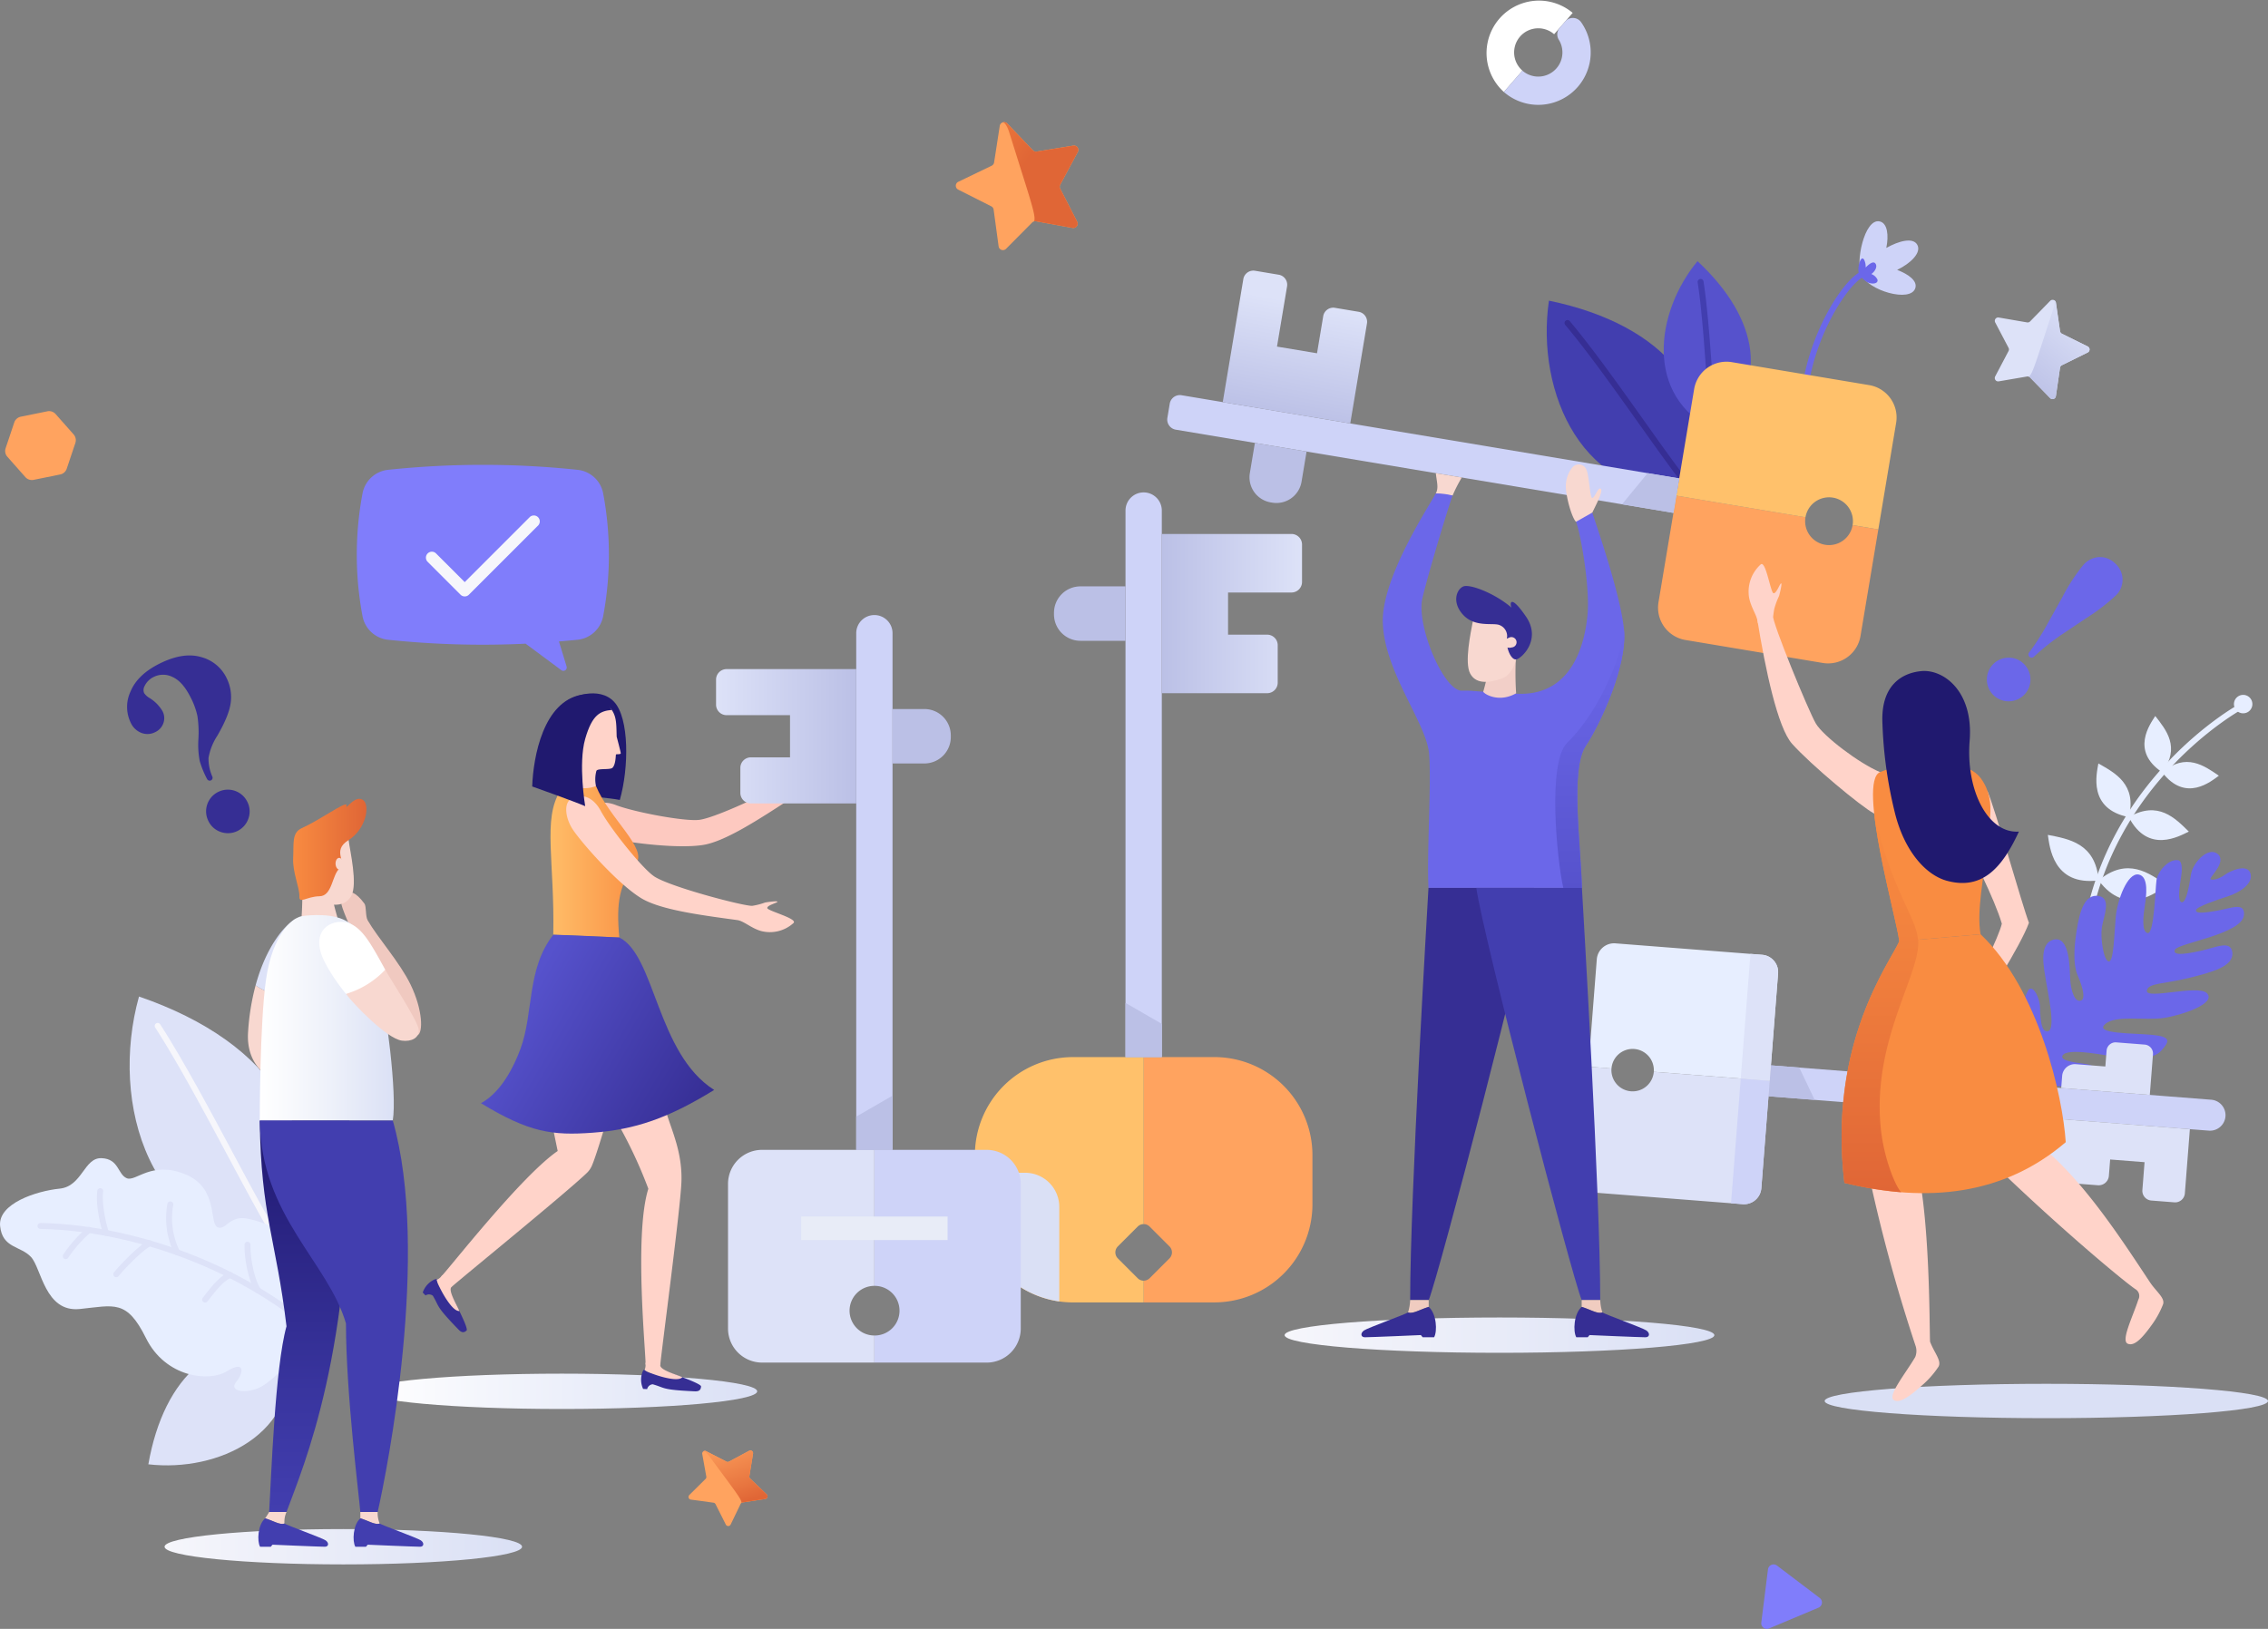 <?xml version="1.0" encoding="UTF-8"?>
<svg xmlns="http://www.w3.org/2000/svg" xmlns:xlink="http://www.w3.org/1999/xlink" width="611.001" height="438.916" viewBox="0 0 611.001 438.916">
  <rect x="0" y="0" width="611.001" height="438.916" fill="#808080" stroke="none"/>
  <defs>
    <linearGradient id="linear-gradient" x1="-7.345" y1="2.634" x2="-7.345" y2="1.465" gradientUnits="objectBoundingBox">
      <stop offset="0" stop-color="#e7eeff"></stop>
      <stop offset="1" stop-color="#fff"></stop>
    </linearGradient>
    <linearGradient id="linear-gradient-2" x1="-7.223" y1="2.621" x2="-6.849" y2="1.474" gradientUnits="objectBoundingBox">
      <stop offset="0.228" stop-color="#e7eeff"></stop>
      <stop offset="1" stop-color="#ced3f8"></stop>
    </linearGradient>
    <linearGradient id="linear-gradient-3" x1="-3.129" y1="0.5" x2="-2.129" y2="0.5" gradientUnits="objectBoundingBox">
      <stop offset="0" stop-color="#fff"></stop>
      <stop offset="1" stop-color="#dae0f5"></stop>
    </linearGradient>
    <linearGradient id="linear-gradient-4" y1="0.5" x2="1" y2="0.5" gradientUnits="objectBoundingBox">
      <stop offset="0" stop-color="#f6f6fb"></stop>
      <stop offset="1" stop-color="#dae0f5"></stop>
    </linearGradient>
    <linearGradient id="linear-gradient-6" x1="0" y1="0.5" x2="1" y2="0.5" xlink:href="#linear-gradient-3"></linearGradient>
    <linearGradient id="linear-gradient-7" x1="0.1" y1="0.606" x2="-0.816" y2="-0.245" gradientUnits="objectBoundingBox">
      <stop offset="0" stop-color="#e06636"></stop>
      <stop offset="1" stop-color="#f98c41"></stop>
    </linearGradient>
    <linearGradient id="linear-gradient-8" x1="0.273" y1="1.085" x2="0.804" y2="0.042" gradientUnits="objectBoundingBox">
      <stop offset="0" stop-color="#bbc0e6"></stop>
      <stop offset="1" stop-color="#dde2f8"></stop>
    </linearGradient>
    <linearGradient id="linear-gradient-9" x1="-2.554" y1="2.343" x2="-3.109" y2="1.048" gradientUnits="objectBoundingBox">
      <stop offset="0" stop-color="#e06636"></stop>
      <stop offset="0.22" stop-color="#e87640"></stop>
      <stop offset="0.723" stop-color="#f89656"></stop>
      <stop offset="1" stop-color="#ffa35f"></stop>
    </linearGradient>
    <linearGradient id="linear-gradient-10" x1="0" y1="0.5" x2="1" y2="0.5" xlink:href="#linear-gradient-8"></linearGradient>
    <linearGradient id="linear-gradient-11" y1="0.5" x2="1" y2="0.5" gradientUnits="objectBoundingBox">
      <stop offset="0" stop-color="#dde2f8"></stop>
      <stop offset="1" stop-color="#bbc0e6"></stop>
    </linearGradient>
    <linearGradient id="linear-gradient-12" y1="0.5" x2="1" y2="0.5" gradientUnits="objectBoundingBox">
      <stop offset="0" stop-color="#ffc16b"></stop>
      <stop offset="1" stop-color="#f98c41"></stop>
    </linearGradient>
    <linearGradient id="linear-gradient-13" x1="0.992" y1="0.792" x2="0.153" y2="0.367" gradientUnits="objectBoundingBox">
      <stop offset="0" stop-color="#362e94"></stop>
      <stop offset="1" stop-color="#5652cc"></stop>
    </linearGradient>
    <linearGradient id="linear-gradient-14" x1="0.438" y1="0.965" x2="0.566" y2="0.212" xlink:href="#linear-gradient-8"></linearGradient>
    <linearGradient id="linear-gradient-15" x1="0.5" y1="1" x2="0.5" gradientUnits="objectBoundingBox">
      <stop offset="0" stop-color="#5652cc"></stop>
      <stop offset="0.499" stop-color="#625edc"></stop>
      <stop offset="1" stop-color="#6b67e9"></stop>
    </linearGradient>
    <linearGradient id="linear-gradient-16" x1="0.5" y1="1" x2="0.5" gradientUnits="objectBoundingBox">
      <stop offset="0" stop-color="#e06636"></stop>
      <stop offset="0.596" stop-color="#f07f3d"></stop>
      <stop offset="1" stop-color="#f98c41"></stop>
    </linearGradient>
    <linearGradient id="linear-gradient-17" x1="0.5" y1="1" x2="0.5" gradientUnits="objectBoundingBox">
      <stop offset="0" stop-color="#423eaf"></stop>
      <stop offset="0.304" stop-color="#39359f"></stop>
      <stop offset="0.891" stop-color="#241d77"></stop>
      <stop offset="1" stop-color="#20196f"></stop>
    </linearGradient>
    <linearGradient id="linear-gradient-18" y1="0.5" x2="1" y2="0.5" gradientUnits="objectBoundingBox">
      <stop offset="0" stop-color="#fff"></stop>
      <stop offset="0.481" stop-color="#eff2fa"></stop>
      <stop offset="1" stop-color="#dae0f5"></stop>
    </linearGradient>
    <linearGradient id="linear-gradient-19" y1="0.5" x2="1" y2="0.5" gradientUnits="objectBoundingBox">
      <stop offset="0" stop-color="#f98c41"></stop>
      <stop offset="1" stop-color="#e06636"></stop>
    </linearGradient>
  </defs>
  <g id="Como_funciona_o_Consórcio_" data-name="Como funciona o Consórcio?" transform="translate(-1141 -1011.096)">
    <g id="Grupo_2284" data-name="Grupo 2284" transform="translate(1141 1011.096)">
      <g id="Secondary_shapes" data-name="Secondary shapes" transform="translate(1.396)">
        <path id="Caminho_5662" data-name="Caminho 5662" d="M870.728,588.521l-7.17,1.455a2.345,2.345,0,0,0-1.757,1.553l-2.326,6.938a2.346,2.346,0,0,0,.466,2.3l4.846,5.482a2.346,2.346,0,0,0,2.223.745l7.17-1.455a2.344,2.344,0,0,0,1.757-1.552l2.326-6.937a2.346,2.346,0,0,0-.467-2.3l-4.847-5.481A2.345,2.345,0,0,0,870.728,588.521Z" transform="translate(-859.355 -477.693)" fill="#ffa35f"></path>
        <path id="Caminho_5663" data-name="Caminho 5663" d="M2045.732,1367.916l-1.8,14.331a1.522,1.522,0,0,0,2.1,1.593l13.313-5.6a1.522,1.522,0,0,0,.329-2.616l-11.511-8.727A1.522,1.522,0,0,0,2045.732,1367.916Z" transform="translate(-1570.834 -945.044)" fill="#807dfb"></path>
        <g id="Grupo_1787" data-name="Grupo 1787" transform="translate(398.89 0)">
          <path id="Caminho_5664" data-name="Caminho 5664" d="M1868,330.119a6.5,6.5,0,0,1,8.54-9.813h0l5-5.748h0A14.125,14.125,0,0,0,1863,335.867h0l5-5.748Z" transform="translate(-1858.144 -311.087)" fill="url(#linear-gradient)"></path>
          <path id="Caminho_5665" data-name="Caminho 5665" d="M1890.221,341.758a14.131,14.131,0,0,0,.878-17.434,2.723,2.723,0,0,0-4.268-.187l-1.477,1.7a2.721,2.721,0,0,0-.26,3.222,6.505,6.505,0,0,1-9.8,8.336l-5,5.748A14.125,14.125,0,0,0,1890.221,341.758Z" transform="translate(-1865.441 -318.359)" fill="url(#linear-gradient-2)"></path>
        </g>
      </g>
      <g id="Plants" transform="translate(0 59.611)">
        <g id="Grupo_1789" data-name="Grupo 1789" transform="translate(551.69 127.627)">
          <g id="Grupo_1788" data-name="Grupo 1788" transform="translate(9.443 2.614)">
            <path id="Caminho_5666" data-name="Caminho 5666" d="M2261.692,848.605a.79.79,0,0,1-.122-.01.8.8,0,0,1-.669-.91c6.356-41.379,41.382-60.929,41.735-61.121a.8.8,0,1,1,.765,1.4c-.346.188-34.683,19.354-40.921,59.96A.8.8,0,0,1,2261.692,848.605Z" transform="translate(-2260.893 -786.467)" fill="#e7eeff"></path>
          </g>
          <path id="Caminho_5667" data-name="Caminho 5667" d="M2367.721,782.831a2.483,2.483,0,1,0-2.871,2.022A2.483,2.483,0,0,0,2367.721,782.831Z" transform="translate(-2312.653 -779.922)" fill="#e7eeff"></path>
          <path id="Caminho_5668" data-name="Caminho 5668" d="M2314.4,827.974c6.419-5.41,11.372-1.737,15.262.915C2327.577,830.4,2320.708,836.218,2314.4,827.974Z" transform="translate(-2283.59 -807.109)" fill="#e7eeff"></path>
          <path id="Caminho_5669" data-name="Caminho 5669" d="M2307.2,809.346c4.995-6.747,1.017-11.459-1.875-15.173C2303.951,796.353,2298.574,803.575,2307.2,809.346Z" transform="translate(-2276.385 -788.482)" fill="#e7eeff"></path>
          <path id="Caminho_5670" data-name="Caminho 5670" d="M2291.871,859.628c7.9-4.569,12.508.307,16.167,3.889C2305.514,864.731,2297.05,869.657,2291.871,859.628Z" transform="translate(-2270.056 -826.682)" fill="#e7eeff"></path>
          <path id="Caminho_5671" data-name="Caminho 5671" d="M2278.72,840.661c2.209-8.859-3.749-11.937-8.2-14.465C2270.048,828.957,2267.65,838.452,2278.72,840.661Z" transform="translate(-2256.905 -807.716)" fill="#e7eeff"></path>
          <path id="Caminho_5672" data-name="Caminho 5672" d="M2271.508,900.18c7.781-6.42,13.687-1.945,18.328,1.29C2287.307,903.254,2278.981,910.165,2271.508,900.18Z" transform="translate(-2257.826 -850.19)" fill="#e7eeff"></path>
          <path id="Caminho_5673" data-name="Caminho 5673" d="M2250.931,886.651c-.8-10.055-8.129-11.181-13.682-12.262C2237.728,877.447,2238.561,888.235,2250.931,886.651Z" transform="translate(-2237.249 -836.662)" fill="#e7eeff"></path>
        </g>
        <path id="Caminho_5674" data-name="Caminho 5674" d="M993.908,1220.4c-19.557-6.323-33.792,6.612-37.976,30.456C974.725,1253.038,996.682,1242.7,993.908,1220.4Z" transform="translate(-915.966 -915.901)" fill="#dde2f8"></path>
        <g id="Grupo_1791" data-name="Grupo 1791" transform="translate(34.922 208.911)">
          <path id="Caminho_5675" data-name="Caminho 5675" d="M984.018,1050.256c14.694-28.98-1.993-54.4-38.19-66.807C937.792,1012.254,948.517,1049.086,984.018,1050.256Z" transform="translate(-943.303 -983.449)" fill="#dde2f8"></path>
          <g id="Grupo_1790" data-name="Grupo 1790" transform="translate(6.788 7.162)">
            <path id="Caminho_5676" data-name="Caminho 5676" d="M994.228,1061.827a.8.8,0,0,1-.671-.364c-3.4-5.232-8.332-14.445-13.552-24.2-6.3-11.781-13.451-25.136-19.578-34.651a.8.8,0,1,1,1.343-.864c6.163,9.569,13.325,22.953,19.644,34.762,5.2,9.723,10.117,18.906,13.482,24.082a.8.8,0,0,1-.234,1.1A.787.787,0,0,1,994.228,1061.827Z" transform="translate(-960.3 -1001.383)" fill="#f6f6fb"></path>
          </g>
        </g>
        <g id="Grupo_1793" data-name="Grupo 1793" transform="translate(485.402 0)">
          <path id="Caminho_5677" data-name="Caminho 5677" d="M2120.327,473.466c3.594-1.724,6.641-4.639,5.418-6.787-1.165-2.047-4.979-1.014-8.335.871.695-3.388.331-6.689-1.789-7.149-4.159-.9-6.605,11.345-4.883,14.323,1.632,4.263,13.3,7.709,14.5,3.613C2125.807,476.391,2123.368,474.623,2120.327,473.466Z" transform="translate(-2094.64 -460.354)" fill="#ced3f8"></path>
          <g id="Grupo_1792" data-name="Grupo 1792" transform="translate(0 13.571)">
            <path id="Caminho_5678" data-name="Caminho 5678" d="M2072.069,527.255a.742.742,0,0,1-.1-.007.8.8,0,0,1-.691-.893c1.951-15.229,10.752-29.3,15.718-31.928a.8.8,0,0,1,.747,1.413c-4.14,2.188-12.933,15.512-14.88,30.717A.8.8,0,0,1,2072.069,527.255Z" transform="translate(-2071.269 -494.335)" fill="#6b67e9"></path>
          </g>
          <path id="Caminho_5679" data-name="Caminho 5679" d="M2114.567,491.131a3.03,3.03,0,0,0-1.639-1.459c.9-.6,1.823-2.016,1.041-2.9-.558-.631-1.691.234-2.557,1.141a4.878,4.878,0,0,0-.131-1.306c-.925-3.446-2.6,1.939-1.449,3.479a10.09,10.09,0,0,0,1.485,1.429C2112.692,492.636,2114.971,492.392,2114.567,491.131Z" transform="translate(-2094.196 -475.444)" fill="#6b67e9"></path>
        </g>
        <g id="Grupo_1801" data-name="Grupo 1801" transform="translate(0 252.46)">
          <path id="Caminho_5680" data-name="Caminho 5680" d="M938.991,1137.927c2.153-6.044,2.5-22.682-10.725-27.406-5.985-2.138-7.682-2.347-9.934-1.132-1.467.791-2.3,2.2-3.721,1.768-2.6-.792.364-10.518-8.795-14.3s-13.355,2.088-15.817,1.038-2.075-5.232-6.8-5.4-5.163,7.593-11.271,8.213c-6.352.645-16.649,4.047-16.036,10.078s5.494,5.291,8.321,8.335,3.737,14.975,13.123,14.021c9.328-.948,12.647-2.665,17.858,7.854s16.891,11.933,21.785,8.917,4.62.3,2.489,2.915,3.014,3.269,6.709,1.268S936.289,1145.513,938.991,1137.927Z" transform="translate(-855.861 -1092.492)" fill="#e7eeff"></path>
          <g id="Grupo_1794" data-name="Grupo 1794" transform="translate(10.112 17.486)">
            <path id="Caminho_5681" data-name="Caminho 5681" d="M956.771,1166.956a.8.8,0,0,1-.524-.2c-23.917-20.817-54.052-28.57-74.28-28.885a.8.8,0,0,1-.786-.811.829.829,0,0,1,.811-.786c20.509.318,51.062,8.177,75.3,29.278a.8.8,0,0,1-.525,1.4Z" transform="translate(-881.182 -1136.277)" fill="#dde2f8"></path>
          </g>
          <g id="Grupo_1795" data-name="Grupo 1795" transform="translate(26.102 8.05)">
            <path id="Caminho_5682" data-name="Caminho 5682" d="M923.689,1125.535a.8.8,0,0,1-.743-.5c-.583-1.47-2.173-7.783-1.607-11.7a.8.8,0,0,1,1.581.23c-.491,3.395.93,9.412,1.511,10.878a.8.8,0,0,1-.742,1.093Z" transform="translate(-921.22 -1112.649)" fill="#dde2f8"></path>
          </g>
          <g id="Grupo_1796" data-name="Grupo 1796" transform="translate(16.909 18.565)">
            <path id="Caminho_5683" data-name="Caminho 5683" d="M899,1147.62a.8.8,0,0,1-.689-1.2,35.345,35.345,0,0,1,6.46-7.295.8.8,0,1,1,.919,1.306,34.408,34.408,0,0,0-6,6.793A.8.8,0,0,1,899,1147.62Z" transform="translate(-898.2 -1138.977)" fill="#dde2f8"></path>
          </g>
          <g id="Grupo_1797" data-name="Grupo 1797" transform="translate(44.798 11.617)">
            <path id="Caminho_5684" data-name="Caminho 5684" d="M970.918,1136.1a.8.8,0,0,1-.718-.446,21.463,21.463,0,0,1-1.856-13.4.8.8,0,0,1,1.579.242,19.842,19.842,0,0,0,1.711,12.451.8.8,0,0,1-.716,1.151Z" transform="translate(-968.033 -1121.581)" fill="#dde2f8"></path>
          </g>
          <g id="Grupo_1798" data-name="Grupo 1798" transform="translate(30.524 22.154)">
            <path id="Caminho_5685" data-name="Caminho 5685" d="M933.09,1157.889a.8.8,0,0,1-.619-1.3c1.75-2.146,7.035-7.648,9.333-8.566a.8.8,0,1,1,.593,1.483c-1.68.672-6.531,5.449-8.688,8.092A.8.8,0,0,1,933.09,1157.889Z" transform="translate(-932.292 -1147.963)" fill="#dde2f8"></path>
          </g>
          <g id="Grupo_1799" data-name="Grupo 1799" transform="translate(54.453 30.658)">
            <path id="Caminho_5686" data-name="Caminho 5686" d="M993.006,1177.51a.8.8,0,0,1-.619-1.3c.27-.332.555-.695.854-1.076,1.587-2.026,3.562-4.549,6.071-5.79a.8.8,0,1,1,.708,1.432c-2.183,1.08-4.034,3.444-5.522,5.343-.306.39-.6.762-.873,1.1A.8.8,0,0,1,993.006,1177.51Z" transform="translate(-992.208 -1169.256)" fill="#dde2f8"></path>
          </g>
          <g id="Grupo_1800" data-name="Grupo 1800" transform="translate(65.888 22.543)">
            <path id="Caminho_5687" data-name="Caminho 5687" d="M1024.5,1162.862a.8.8,0,0,1-.665-.354c-1.717-2.563-3.062-8.3-3-12.783a.785.785,0,0,1,.81-.787.8.8,0,0,1,.788.81c-.059,4.139,1.191,9.575,2.728,11.871a.8.8,0,0,1-.663,1.243Z" transform="translate(-1020.84 -1148.937)" fill="#dde2f8"></path>
          </g>
        </g>
        <path id="Caminho_5688" data-name="Caminho 5688" d="M2212.614,946.159c1.154,2.018,22.81,5.156,23.681,1.054.679-3.195-2.7-3.986-3.942-4.177-1.965-.3-6.74-.716-6.287-2.135.819-2.568,12.76.024,15.707.476s8.794.528,10.974-1.949,2.777-3.733-2.425-4.237-15.572-.22-12.792-2.84,10.881-.967,15.87-1.725,14.23-3.895,11.636-6.651c-2.32-2.464-16.585,1.851-16.191-.725.316-2.06,4.62-1.752,11.071-3.34s12.524-3.153,11.933-7.073c-.475-3.148-4.39-1.259-7.879-.447s-8.392,1.759-7.583-.108,18.253-4.19,18.62-9.445c.243-3.477-3.321-1.8-7.434-1.081s-5.612.663-5.48-.2,5.523-2.726,8.51-3.674,6.95-3.327,6.164-6.142-5.417-.8-6.956.339-3.49,1.574-3.825,1.112,4.474-4.586,1.959-6.728-6.726,2.249-7.226,5.511-1.29,7.65-2.479,7.468-.611-3.959-.156-6.935-.043-4.263-.836-4.385c-2.644-.4-5.468,3.125-5.8,5.3s-.615,14.606-2.372,14.337-1.159-4.922-.791-7.325,1.228-8.012-1.719-8.464-5.693,6.859-6.111,11.48-.53,12.16-1.89,11.952-2.288-6.267-1.841-9.185,2.72-7.9-.908-8.457-5.047,3.787-5.926,9.517c-.367,2.395-1.215,8.331.3,11.853,1.73,4.011,1.935,6.294,1.022,6.742-1.819.893-2.871-2.842-3.017-5.675s-.067-11.666-4.394-10.69-2.576,8.1-2.155,11.033,2.8,13.139.571,13.676-2.048-5.176-2.182-6.953-1.585-5.368-2.926-4.373S2210.555,942.56,2212.614,946.159Z" transform="translate(-1670.477 -715.947)" fill="#6b67e9"></path>
        <g id="Grupo_1803" data-name="Grupo 1803" transform="translate(416.685 21.401)">
          <path id="Caminho_5689" data-name="Caminho 5689" d="M1938.508,565.292c9.126-25.572-7.387-44.882-38.7-51.351C1896.183,538.665,1908.957,568.067,1938.508,565.292Z" transform="translate(-1899.206 -513.941)" fill="#423eaf"></path>
          <g id="Grupo_1802" data-name="Grupo 1802" transform="translate(4.836 5.266)">
            <path id="Caminho_5690" data-name="Caminho 5690" d="M1945.782,574.01a.8.8,0,0,1-.61-.282c-3.374-3.981-8.431-11.1-13.785-18.629-6.469-9.1-13.8-19.42-19.885-26.659a.8.8,0,1,1,1.223-1.027c6.123,7.288,13.476,17.634,19.963,26.762,5.334,7.5,10.371,14.592,13.7,18.521a.8.8,0,0,1-.609,1.315Z" transform="translate(-1911.316 -527.126)" fill="#362e94"></path>
          </g>
        </g>
        <g id="Grupo_1805" data-name="Grupo 1805" transform="translate(448.205 10.76)">
          <path id="Caminho_5691" data-name="Caminho 5691" d="M1991.842,532.928c15.024-12.219,12.1-30.1-4.607-45.631C1975.879,501.035,1972.794,523.689,1991.842,532.928Z" transform="translate(-1978.13 -487.297)" fill="#5652cc"></path>
          <g id="Grupo_1804" data-name="Grupo 1804" transform="translate(9.134 4.763)">
            <path id="Caminho_5692" data-name="Caminho 5692" d="M2005.578,540.891a.8.8,0,0,1-.788-.673c-.587-3.687-1.04-9.906-1.519-16.489-.577-7.937-1.231-16.932-2.26-23.585a.8.8,0,0,1,1.579-.244c1.038,6.717,1.7,15.747,2.275,23.714.477,6.549.927,12.733,1.5,16.353a.8.8,0,0,1-.79.924Z" transform="translate(-2001.002 -499.224)" fill="#423eaf"></path>
          </g>
        </g>
      </g>
      <g id="Shadows" transform="translate(44.332 355.005)">
        <ellipse id="Elipse_33" data-name="Elipse 33" cx="59.719" cy="4.629" rx="59.719" ry="4.629" transform="translate(447.23 17.872)" fill="url(#linear-gradient-3)"></ellipse>
        <ellipse id="Elipse_34" data-name="Elipse 34" cx="57.891" cy="4.759" rx="57.891" ry="4.759" transform="translate(301.736)" fill="url(#linear-gradient-4)"></ellipse>
        <ellipse id="Elipse_35" data-name="Elipse 35" cx="48.158" cy="4.759" rx="48.158" ry="4.759" transform="translate(0 57.013)" fill="url(#linear-gradient-4)"></ellipse>
        <ellipse id="Elipse_36" data-name="Elipse 36" cx="52.632" cy="4.759" rx="52.632" ry="4.759" transform="translate(54.395 15.137)" fill="url(#linear-gradient-6)"></ellipse>
      </g>
      <g id="Stars" transform="translate(185.484 32.91)">
        <g id="Grupo_1806" data-name="Grupo 1806" transform="translate(72.014)">
          <path id="Caminho_5693" data-name="Caminho 5693" d="M1521.182,420.541l-7.037,7.086a1.174,1.174,0,0,1-2-.67l-1.342-9.893a1.175,1.175,0,0,0-.634-.89l-8.914-4.5a1.174,1.174,0,0,1,.02-2.105l9-4.335a1.174,1.174,0,0,0,.651-.877l1.529-9.867a1.174,1.174,0,0,1,2.008-.631l6.9,7.214a1.175,1.175,0,0,0,1.037.347l9.855-1.6a1.174,1.174,0,0,1,1.222,1.715l-4.729,8.794a1.174,1.174,0,0,0-.011,1.092l4.564,8.881a1.173,1.173,0,0,1-1.253,1.691l-9.825-1.781A1.173,1.173,0,0,0,1521.182,420.541Z" transform="translate(-1500.615 -393.491)" fill="#ffa35f"></path>
          <path id="Caminho_5694" data-name="Caminho 5694" d="M1552.5,401.535a1.174,1.174,0,0,0-1.222-1.714l-9.855,1.6a1.175,1.175,0,0,1-1.037-.347l-6.9-7.214a1.16,1.16,0,0,0-1.2-.308c.759.088,1.438,1.751,1.687,2.542s3.626,11.524,4.238,13.468c2.487,7.9,2.891,9.688,2.5,10.688a1.175,1.175,0,0,1,.54-.032l9.825,1.781a1.173,1.173,0,0,0,1.253-1.691l-4.564-8.881a1.174,1.174,0,0,1,.011-1.092Z" transform="translate(-1519.634 -393.491)" fill="url(#linear-gradient-7)"></path>
        </g>
        <g id="Grupo_1807" data-name="Grupo 1807" transform="translate(351.908 47.878)">
          <path id="Caminho_5695" data-name="Caminho 5695" d="M2210.149,534.037l-7.635,1.306a.91.91,0,0,1-.959-1.321l3.607-6.853a.908.908,0,0,0,0-.847l-3.6-6.858a.911.911,0,0,1,.961-1.321l7.634,1.314a.913.913,0,0,0,.806-.261l5.409-5.543a.911.911,0,0,1,1.553.506l1.11,7.665a.913.913,0,0,0,.5.686l6.943,3.43a.911.911,0,0,1,0,1.633L2219.528,531a.909.909,0,0,0-.5.685l-1.117,7.664a.91.91,0,0,1-1.553.5l-5.4-5.55A.91.91,0,0,0,2210.149,534.037Z" transform="translate(-2201.447 -513.375)" fill="#dde2f8"></path>
          <path id="Caminho_5696" data-name="Caminho 5696" d="M2240.239,527.639a.911.911,0,0,0,0-1.633l-6.943-3.43a.913.913,0,0,1-.5-.686l-1.11-7.665a.9.9,0,0,0-.621-.736c.44.4.12,1.754-.079,2.365l-3.389,10.415c-1.989,6.112-2.537,7.421-3.235,7.875a.91.91,0,0,1,.355.223l5.4,5.55a.91.91,0,0,0,1.553-.5l1.117-7.664a.909.909,0,0,1,.5-.685Z" transform="translate(-2215.211 -513.443)" fill="url(#linear-gradient-8)"></path>
        </g>
        <g id="Grupo_1808" data-name="Grupo 1808" transform="translate(0 357.929)">
          <path id="Caminho_5697" data-name="Caminho 5697" d="M1334.334,1304.123l-2.682,5.549a.725.725,0,0,1-1.3.01l-2.771-5.5a.723.723,0,0,0-.549-.392l-6.106-.837a.725.725,0,0,1-.412-1.233l4.379-4.338a.725.725,0,0,0,.2-.643l-1.09-6.065a.724.724,0,0,1,1.045-.772l5.477,2.823a.727.727,0,0,0,.675-.005l5.431-2.912a.725.725,0,0,1,1.057.755l-.992,6.082a.725.725,0,0,0,.213.64l4.448,4.265a.724.724,0,0,1-.391,1.239l-6.092.935A.725.725,0,0,0,1334.334,1304.123Z" transform="translate(-1320.299 -1289.718)" fill="#ffa35f"></path>
          <path id="Caminho_5698" data-name="Caminho 5698" d="M1343.691,1290.561a.725.725,0,0,0-1.057-.755l-5.431,2.912a.727.727,0,0,1-.675.005l-5.477-2.823a.716.716,0,0,0-.764.062c.461-.1,1.192.733,1.5,1.144l5.179,7.008c3.039,4.113,3.634,5.073,3.605,5.735a.721.721,0,0,1,.309-.127l6.092-.935a.725.725,0,0,0,.391-1.239l-4.448-4.265a.725.725,0,0,1-.213-.64Z" transform="translate(-1326.298 -1289.718)" fill="url(#linear-gradient-9)"></path>
        </g>
      </g>
      <g id="Back_hand" data-name="Back hand" transform="translate(157.649 204.609)">
        <path id="Caminho_5699" data-name="Caminho 5699" d="M1250.747,838.417c1.306-3.525,4.876-3.939,8.117-2.685,4.9,1.9,18.765,4.525,22.584,3.973,5.3-.767,23.745-9.817,25.089-11.249a18.335,18.335,0,0,0,2.019-2.916,9.534,9.534,0,0,0,.6-.892c.319.529,1.123,1.791,1.123,1.791,1.287-.782,3.018-4.236,4.914-2.577,3.006,3.14,1.3,6.481-2.449,8.218-2.506,1.161-5.3.994-6.775,1.947-8.36,5.42-17.875,11.728-23.945,12.506v0c-7.647,1.1-22.889-1.083-26.207-2.258S1249.956,840.551,1250.747,838.417Z" transform="translate(-1250.602 -823.416)" fill="#fdc9c0"></path>
      </g>
      <g id="Key" transform="translate(192.904 132.68)">
        <g id="Grupo_1809" data-name="Grupo 1809" transform="translate(69.729)">
          <path id="Caminho_5700" data-name="Caminho 5700" d="M1646.357,1024.3h-19.029v45a2.269,2.269,0,0,1,1.609.667l5.348,5.348a2.277,2.277,0,0,1,0,3.219l-5.348,5.348a2.269,2.269,0,0,1-1.609.667v5.851h19.029a26.441,26.441,0,0,0,26.441-26.441v-13.22A26.441,26.441,0,0,0,1646.357,1024.3Z" transform="translate(-1581.858 -872.143)" fill="#ffa35f"></path>
          <path id="Caminho_5701" data-name="Caminho 5701" d="M1557.335,1083.886l-5.348-5.348a2.277,2.277,0,0,1,0-3.219l5.348-5.348a2.268,2.268,0,0,1,1.609-.667v-45h-19.029a26.441,26.441,0,0,0-26.441,26.441v13.22a26.441,26.441,0,0,0,26.441,26.441h19.029v-5.851A2.268,2.268,0,0,1,1557.335,1083.886Z" transform="translate(-1513.474 -872.143)" fill="#ffc16b"></path>
          <path id="Caminho_5702" data-name="Caminho 5702" d="M1527.025,1102.358h-13.551v8.488a26.443,26.443,0,0,0,22.735,26.177v-25.48A9.185,9.185,0,0,0,1527.025,1102.358Z" transform="translate(-1513.474 -919.026)" fill="#dae0f5" style="mix-blend-mode: multiply;isolation: isolate"></path>
          <path id="Retângulo_5861" data-name="Retângulo 5861" d="M0,0H147.269a4.89,4.89,0,0,1,4.89,4.89v0a4.89,4.89,0,0,1-4.89,4.89H0a0,0,0,0,1,0,0V0A0,0,0,0,1,0,0Z" transform="translate(40.58 152.159) rotate(-90)" fill="#ced3f8"></path>
          <path id="Caminho_5703" data-name="Caminho 5703" d="M1674.5,687.128h-17.084v11.358h10.536a2.845,2.845,0,0,1,2.845,2.845v10.084a2.845,2.845,0,0,1-2.845,2.845h-28.381V671.353H1674.5a2.845,2.845,0,0,1,2.846,2.845v10.084A2.845,2.845,0,0,1,1674.5,687.128Z" transform="translate(-1589.212 -660.153)" fill="url(#linear-gradient-10)"></path>
          <path id="Retângulo_5862" data-name="Retângulo 5862" d="M7.124,0h.422A7.124,7.124,0,0,1,14.67,7.124V19.268a0,0,0,0,1,0,0H0a0,0,0,0,1,0,0V7.124A7.124,7.124,0,0,1,7.124,0Z" transform="translate(21.313 39.989) rotate(-90)" fill="#bbc0e6"></path>
          <path id="Caminho_5704" data-name="Caminho 5704" d="M1624.864,993.392v8.956h-9.78v-14.6Z" transform="translate(-1574.504 -850.189)" fill="#bbc0e6"></path>
        </g>
        <g id="Grupo_1810" data-name="Grupo 1810" transform="translate(0 33.051)">
          <path id="Caminho_5705" data-name="Caminho 5705" d="M1445.682,1086.885v36.653a6.688,6.688,0,1,1,0,13.375h0v7.3h30.248a9.185,9.185,0,0,0,9.185-9.185v-38.955a9.185,9.185,0,0,0-9.185-9.184Z" transform="translate(-1403.027 -942.784)" fill="#ced3f8"></path>
          <path id="Caminho_5706" data-name="Caminho 5706" d="M1379.692,1130.225a6.687,6.687,0,0,1,6.688-6.687h0v-36.653h-30.247a9.184,9.184,0,0,0-9.185,9.184v38.955a9.185,9.185,0,0,0,9.185,9.185h30.247v-7.3A6.687,6.687,0,0,1,1379.692,1130.225Z" transform="translate(-1343.724 -942.784)" fill="#dde2f8"></path>
          <path id="Retângulo_5863" data-name="Retângulo 5863" d="M0,0H139.211a4.89,4.89,0,0,1,4.89,4.89v0a4.89,4.89,0,0,1-4.89,4.89H0a0,0,0,0,1,0,0V0A0,0,0,0,1,0,0Z" transform="translate(37.765 144.101) rotate(-90)" fill="#ced3f8"></path>
          <path id="Caminho_5707" data-name="Caminho 5707" d="M1341.723,774.937h17.084V786.3h-10.536a2.845,2.845,0,0,0-2.845,2.845v6.725a2.845,2.845,0,0,0,2.845,2.845h28.372V762.522h-34.92a2.845,2.845,0,0,0-2.845,2.846v6.725A2.845,2.845,0,0,0,1341.723,774.937Z" transform="translate(-1338.878 -747.963)" fill="url(#linear-gradient-11)"></path>
          <path id="Retângulo_5864" data-name="Retângulo 5864" d="M0,0H14.67a0,0,0,0,1,0,0V8.572A7.124,7.124,0,0,1,7.546,15.7H7.124A7.124,7.124,0,0,1,0,8.572V0A0,0,0,0,1,0,0Z" transform="translate(47.545 39.989) rotate(-90)" fill="#bbc0e6"></path>
          <path id="Caminho_5708" data-name="Caminho 5708" d="M1433.438,1055.975v8.956h9.78v-14.6Z" transform="translate(-1395.673 -920.829)" fill="#bbc0e6"></path>
          <rect id="Retângulo_5865" data-name="Retângulo 5865" width="39.432" height="6.347" transform="translate(22.939 162.069)" fill="#e8ecf7" style="mix-blend-mode: multiply;isolation: isolate"></rect>
        </g>
        <g id="Grupo_1811" data-name="Grupo 1811" transform="translate(232.746 121.497)">
          <path id="Caminho_5709" data-name="Caminho 5709" d="M1972.769,1034.587l-31.229-2.437a5.715,5.715,0,0,1-11.4-.889h0l-6.217-.485-2.257,28.932a4.679,4.679,0,0,0,4.3,5.029l39.512,3.083a4.679,4.679,0,0,0,5.029-4.3Z" transform="translate(-1921.656 -997.528)" fill="#dde2f8"></path>
          <path id="Caminho_5710" data-name="Caminho 5710" d="M1939.7,976.006a5.715,5.715,0,0,1,5.253,6.143h0l31.229,2.437,2.258-28.932a4.679,4.679,0,0,0-4.3-5.029l-39.512-3.083a4.679,4.679,0,0,0-5.029,4.3l-2.258,28.932,6.217.485A5.716,5.716,0,0,1,1939.7,976.006Z" transform="translate(-1925.072 -947.527)" fill="#e7eeff"></path>
          <path id="Retângulo_5866" data-name="Retângulo 5866" d="M0,0H118.972a4.179,4.179,0,0,1,4.179,4.179v0a4.179,4.179,0,0,1-4.179,4.179H0a0,0,0,0,1,0,0V0A0,0,0,0,1,0,0Z" transform="translate(51.439 32.892) rotate(4.462)" fill="#ced3f8"></path>
          <path id="Caminho_5711" data-name="Caminho 5711" d="M2256.935,1067.175l-18.538-1.447-11.447-.893-1.571,20.13a2.631,2.631,0,0,0,2.419,2.828l6.2.484a2.631,2.631,0,0,0,2.828-2.419l.249-3.185,6.519.509a2.759,2.759,0,0,0,2.964-2.535l.344-4.407,9.269.723-.586,7.505A2.632,2.632,0,0,0,2258,1087.3l6.2.484a2.631,2.631,0,0,0,2.828-2.418l1.349-17.295Z" transform="translate(-2104.075 -1017.985)" fill="#dde2f8"></path>
          <path id="Caminho_5712" data-name="Caminho 5712" d="M2057.107,1030.481l-7.631-.6-.65,8.333,12.438.97Z" transform="translate(-1998.038 -996.994)" fill="#bbc0e6"></path>
          <path id="Caminho_5713" data-name="Caminho 5713" d="M2268.758,1014.96l-7.651-.6a2.432,2.432,0,0,0-2.614,2.235l-.332,4.263-7.942-.62a3.436,3.436,0,0,0-3.692,3.158l-.254,3.262,11.367.887,2.05.16,10.45.816.854-10.949A2.431,2.431,0,0,0,2268.758,1014.96Z" transform="translate(-2116.629 -987.666)" fill="#dde2f8"></path>
          <path id="Caminho_5714" data-name="Caminho 5714" d="M2026.161,1038.794l-2.621,33.6,3.138.245a4.679,4.679,0,0,0,5.029-4.3l2.257-28.933Z" transform="translate(-1982.85 -1002.344)" fill="#ced3f8"></path>
          <path id="Caminho_5715" data-name="Caminho 5715" d="M2030.1,988.266l2.621-33.6,3.138.245a4.679,4.679,0,0,1,4.3,5.029l-2.258,28.932Z" transform="translate(-1986.792 -951.817)" fill="#dde2f8"></path>
        </g>
      </g>
      <g id="Woman" transform="translate(113.884 186.832)">
        <path id="Caminho_5716" data-name="Caminho 5716" d="M1236.459,781.546c1.7-1.8,9.383-4.741,13.453-.357s4.016,17.744,1.523,26.428c-2.711-.539-9-1.033-9-1.033Z" transform="translate(-1198.342 -778.9)" fill="#20196f"></path>
        <path id="Caminho_5717" data-name="Caminho 5717" d="M1227.957,880.85c.391-19.751-2.894-31.236,1.844-38.678,1.439-2.261,2.066-1.778,3.086-1.778h.006c2.485,1.555,6.52.252,6.58.4,3.478,8.537,13.968,16.893,10.792,20.831-4.469,5.544-5.407,10.3-4.523,19.966Z" transform="translate(-1192.786 -815.809)" fill="url(#linear-gradient-12)"></path>
        <path id="Caminho_5718" data-name="Caminho 5718" d="M1237.868,805.506l-.006,0a13.354,13.354,0,0,0-.627-8.882,12.52,12.52,0,0,1-.882-7.8c1.052-6.106,7.062-8.068,10.86-5.382,3.254,2.657,3.052,4.8,3.179,9.149,0,0,1.111,4.2,1.1,4.466-.01.392-1.209.175-1.291.356s-.037,2.633-.919,3.541c-.641.661-3.974.078-4.348.848a8.531,8.531,0,0,0-.108,4.1h0A8.335,8.335,0,0,1,1237.868,805.506Z" transform="translate(-1198.143 -780.923)" fill="#ffd3c9"></path>
        <path id="Caminho_5719" data-name="Caminho 5719" d="M1239.2,848.908c3.29-1.817,6.265.2,7.9,3.264,2.476,4.637,11.261,15.677,14.516,17.751,4.513,2.878,24.4,8.063,26.349,7.856a18.367,18.367,0,0,0,3.433-.892c.4-.072,3.286-.514,3.308-.209s-2.852.953-2.731,1.719,8.189,2.8,7.087,4a9.458,9.458,0,0,1-8.758,2.175c-2.658-.756-4.668-2.711-6.4-2.946-9.871-1.352-21.2-2.783-26.3-6.157l0,0c-6.51-4.158-16.634-15.761-18.38-18.817S1237.208,850.01,1239.2,848.908Z" transform="translate(-1199.151 -820.535)" fill="#ffd3c9"></path>
        <path id="Caminho_5720" data-name="Caminho 5720" d="M1236.289,783.658c-3.026.3-5.251,1.148-7.155,7.812-1.913,6.7,0,18.122,0,18.122-3.148-1.358-14.275-5.307-14.275-5.307.284-7.962,3-23,13.4-24.726C1233.195,778.741,1234.841,781.181,1236.289,783.658Z" transform="translate(-1185.368 -779.199)" fill="#20196f"></path>
        <g id="Grupo_1812" data-name="Grupo 1812" transform="translate(52.322 113.111)">
          <path id="Caminho_5721" data-name="Caminho 5721" d="M1285.387,1062.12c1.516,4.985,4.368,10.889,4,18.818s-5.578,46.837-5.683,49.1l-3.965-.185c.124-2.643-3.149-34.962.746-47.359a123.294,123.294,0,0,0-8.452-18Z" transform="translate(-1272.028 -1062.12)" fill="#ffd3c9"></path>
          <path id="Caminho_5722" data-name="Caminho 5722" d="M1291.443,1239.145a1.684,1.684,0,0,0-1.495,1.3l-1.087-.052a5.952,5.952,0,0,1-.308-4.14c.422-1.441.78-1.074,1.142-.678.83.743,4.344,1.141,4.675-.032.9.181,10.142,3.316,10.1,4.181-.065,1.4-1.166,1.348-1.916,1.312C1293.7,1240.616,1294.9,1240.127,1291.443,1239.145Z" transform="translate(-1281.812 -1166.086)" fill="#362e94"></path>
          <path id="Caminho_5723" data-name="Caminho 5723" d="M1294.879,1229.9c-.242-1.349-4.055-2.532-3.965-.185a3.158,3.158,0,0,1-.272,1.478h0c.831.743,8.779,3.615,10.19,1.947C1299.93,1232.595,1294.812,1231.312,1294.879,1229.9Z" transform="translate(-1283.208 -1161.976)" fill="#ffd3c9"></path>
        </g>
        <g id="Grupo_1813" data-name="Grupo 1813" transform="translate(0 113.503)">
          <path id="Caminho_5724" data-name="Caminho 5724" d="M1184.871,1072.907l-.006,0-1.983-9.582,15.611-.22s-3.065,10.69-4.431,13.808a5.952,5.952,0,0,1-1.321,1.893c-5.713,5.512-34.861,29.2-36.492,30.771l-2.756-2.855C1155.375,1104.9,1175.011,1079.664,1184.871,1072.907Z" transform="translate(-1148.511 -1063.102)" fill="#ffd3c9"></path>
          <path id="Caminho_5725" data-name="Caminho 5725" d="M1143.747,1178.595a1.683,1.683,0,0,0-1.976-.083c-.579-.6-.734-.761-.754-.782a5.944,5.944,0,0,1,2.614-3.225c1.3-.759,1.306-.246,1.3.29.094,1.111,2.379,3.809,3.425,3.186.534.75,5.106,9.367,4.481,9.969-1.01.977-1.773.182-2.294-.359C1144.379,1181.211,1145.586,1181.678,1143.747,1178.595Z" transform="translate(-1141.017 -1129.783)" fill="#362e94"></path>
          <path id="Caminho_5726" data-name="Caminho 5726" d="M1154.426,1174.43c.751-1.148-1.214-4.623-2.756-2.855a3.154,3.154,0,0,1-1.213.889v0c.095,1.109,3.909,8.653,6.081,8.407C1156.251,1179.858,1153.406,1175.414,1154.426,1174.43Z" transform="translate(-1146.687 -1127.958)" fill="#ffd3c9"></path>
        </g>
        <path id="Caminho_5727" data-name="Caminho 5727" d="M1199.778,941.758c2.645,0,17.785.737,17.785.737,9.734,4.819,10.061,31.251,25.559,41.08-12.284,7.559-21.167,10.677-32.789,11.528-10.744.786-17-.016-30.039-7.955,4.3-2.315,7.986-7.52,10.625-14.595C1194.512,962.922,1192.545,950.988,1199.778,941.758Z" transform="translate(-1164.607 -876.717)" fill="url(#linear-gradient-13)"></path>
      </g>
      <g id="Key-2" data-name="Key" transform="translate(314.453 72.916)">
        <g id="Grupo_1814" data-name="Grupo 1814" transform="translate(0)">
          <path id="Caminho_5728" data-name="Caminho 5728" d="M1979.231,645.512l34.793,5.819a6.437,6.437,0,0,0,12.7,2.124h0l6.926,1.158-4.8,28.713a8.84,8.84,0,0,1-10.177,7.261L1981.69,684.4a8.84,8.84,0,0,1-7.261-10.177Z" transform="translate(-1842.082 -584.868)" fill="#ffa35f"></path>
          <path id="Caminho_5729" data-name="Caminho 5729" d="M2028.842,591.758a6.437,6.437,0,0,0-7.41,5.286h0l-34.794-5.819,4.8-28.713a8.84,8.84,0,0,1,10.177-7.261l36.979,6.185a8.84,8.84,0,0,1,7.261,10.177l-4.8,28.713-6.926-1.158A6.437,6.437,0,0,0,2028.842,591.758Z" transform="translate(-1849.488 -530.582)" fill="#ffc16b"></path>
          <path id="Caminho_5730" data-name="Caminho 5730" d="M1781.152,600.111l-134.061-22.421a2.769,2.769,0,0,0-3.188,2.274l-.639,3.822a2.769,2.769,0,0,0,2.274,3.188L1779.6,609.395Z" transform="translate(-1643.226 -544.109)" fill="#ced3f8"></path>
          <path id="Caminho_5731" data-name="Caminho 5731" d="M1698,497.922l-2.713,16.218,10.782,1.8,1.672-10a2.739,2.739,0,0,1,3.153-2.249l6.384,1.068a2.739,2.739,0,0,1,2.249,3.153l-4.5,26.932-11.786-1.971-10.781-1.8-11.786-1.971,5.544-33.148a2.738,2.738,0,0,1,3.153-2.249l6.384,1.068A2.739,2.739,0,0,1,1698,497.922Z" transform="translate(-1665.717 -493.664)" fill="url(#linear-gradient-14)"></path>
          <path id="Retângulo_5867" data-name="Retângulo 5867" d="M6.857,0h.406A6.857,6.857,0,0,1,14.12,6.857v8.25a0,0,0,0,1,0,0H0a0,0,0,0,1,0,0V6.857A6.857,6.857,0,0,1,6.857,0Z" transform="translate(35.05 63.656) rotate(-170.505)" fill="#bbc0e6"></path>
          <path id="Caminho_5732" data-name="Caminho 5732" d="M1956.9,630.328l8.5,1.422-1.553,9.284L1950,638.717Z" transform="translate(-1827.48 -575.748)" fill="#bbc0e6"></path>
        </g>
      </g>
      <g id="Man_with_key" data-name="Man with key" transform="translate(366.764 125.145)">
        <g id="Grupo_1815" data-name="Grupo 1815" transform="translate(5.752 0)">
          <path id="Caminho_5733" data-name="Caminho 5733" d="M1828.893,636.374a40.97,40.97,0,0,1,2.492-4.876c-1.966-.329-6.412-1.055-7-1.171.225,2.264.847,3.964-.015,5.482C1825.926,636.045,1828.893,636.374,1828.893,636.374Z" transform="translate(-1810.091 -627.977)" fill="#f8d8d0"></path>
          <path id="Caminho_5734" data-name="Caminho 5734" d="M1919.228,637.434c.822-1.768,3.011-5.792,2.3-6.428s-1.644,2.471-2.3,2.471-.837-6.425-1.685-7.837a2.22,2.22,0,0,0-3.024-.938c-.953.494-2.73,3.127-2.377,6.517s1.718,7.7,2.7,8.684A8.676,8.676,0,0,0,1919.228,637.434Z" transform="translate(-1862.78 -624.441)" fill="#f8d8d0"></path>
          <path id="Caminho_5735" data-name="Caminho 5735" d="M1800.928,750.323h41.34c-.281-11.705-3.195-31.849,1.025-38.25s11.182-21.833,10.317-31.247-7.51-28.364-8.549-31.612c-1.3.706-4.387,2.469-4.387,2.469,1.169,2.824,3.765,17.285,3.116,24.811s-3.895,22.352-19.216,21.5-10.252-.81-14.667-.81c-4.949,0-12.345-17.719-10.6-24.973,1.9-7.934,7.463-26.043,8.112-27.6a17.064,17.064,0,0,0-4.521-.564c-2.078,3.812-14.659,22.9-14.272,34.819.433,13.355,11.791,27.047,12.474,35.364C1801.745,722.145,1800.463,740.538,1800.928,750.323Z" transform="translate(-1788.613 -636.221)" fill="#6b67e9"></path>
          <path id="Caminho_5736" data-name="Caminho 5736" d="M1913.18,767.374c4.22-6.4,11.182-21.833,10.317-31.247-.068,4.233-5.211,20.451-15.344,30.439-5.358,5.281-2.7,31.727-1.011,39.058h5.013C1911.874,793.919,1908.961,773.776,1913.18,767.374Z" transform="translate(-1858.501 -691.523)" fill="url(#linear-gradient-15)"></path>
        </g>
        <g id="Grupo_1816" data-name="Grupo 1816" transform="translate(25.546 32.757)">
          <path id="Caminho_5737" data-name="Caminho 5737" d="M1857.254,761.769c-.249,1.435-.876,3.542-.876,3.542.619.839,4.441,2.91,8.864.4a84.525,84.525,0,0,1-.107-8.741Z" transform="translate(-1849.108 -736.799)" fill="#f2cfc8"></path>
          <path id="Caminho_5738" data-name="Caminho 5738" d="M1847.281,728.239c-.517,2.742-2.287,10.94-.665,13.893,1.332,2.424,4.068,2.833,8.478,1.335s4.588-9.506,5.166-11.817C1861.174,727.99,1848.032,724.261,1847.281,728.239Z" transform="translate(-1842.843 -718.515)" fill="#f8d8d0"></path>
          <path id="Caminho_5739" data-name="Caminho 5739" d="M1856.954,714.678c-4.305-6.271-4.4-3.4-3.869-2.371-4.43-3.837-11.262-6.489-13.04-5.709s-3.119,4.274,0,7.643,7.831,2.121,9.609,2.683a3.2,3.2,0,0,1,2.236,3.172c-.036.19-.061.382-.079.575a2.128,2.128,0,0,1,.506-.242,1.392,1.392,0,1,1,.818,2.579,2,2,0,0,1-1.155.024c.415,1.853,1.419,3.342,2.343,3.213C1855.716,726.051,1861.26,720.948,1856.954,714.678Z" transform="translate(-1838.176 -706.461)" fill="#362e94"></path>
        </g>
        <g id="Grupo_1817" data-name="Grupo 1817" transform="translate(0 114.102)">
          <path id="Caminho_5740" data-name="Caminho 5740" d="M1812.031,910.143c-.284,5.216-4.932,82.916-4.932,111.067h5c2.806-6.979,26.492-97.789,28.389-111.067Z" transform="translate(-1793.964 -910.143)" fill="#362e94"></path>
          <path id="Caminho_5741" data-name="Caminho 5741" d="M1811.233,1190.075v-1.828h-5a12.348,12.348,0,0,1-.573,3.324C1806.964,1192.07,1808.864,1190.781,1811.233,1190.075Z" transform="translate(-1793.103 -1077.18)" fill="#f0ccc0"></path>
          <path id="Caminho_5742" data-name="Caminho 5742" d="M1792.34,1192.825c-2.369.706-4.269,1.995-5.568,1.5-.688.5-10.819,4.143-11.85,4.849-1.055.722-.9,1.842.216,1.842,1.633,0,15.086-.592,15.086-.592.273.3.494.592.494.592h3.074C1794.709,1199.422,1794.461,1194.653,1792.34,1192.825Z" transform="translate(-1774.21 -1079.929)" fill="#362e94"></path>
        </g>
        <g id="Grupo_1818" data-name="Grupo 1818" transform="translate(30.954 114.102)">
          <path id="Caminho_5743" data-name="Caminho 5743" d="M1880.169,910.143c.285,5.216,4.932,82.916,4.932,111.067h-5c-2.806-6.979-26.493-97.789-28.389-111.067Z" transform="translate(-1851.716 -910.143)" fill="#423eaf"></path>
          <path id="Caminho_5744" data-name="Caminho 5744" d="M1922.8,1190.075v-1.828h5a12.349,12.349,0,0,0,.573,3.324C1927.07,1192.07,1925.169,1190.781,1922.8,1190.075Z" transform="translate(-1894.411 -1077.18)" fill="#f0ccc0"></path>
          <path id="Caminho_5745" data-name="Caminho 5745" d="M1919.858,1192.825c2.369.706,4.27,1.995,5.568,1.5.688.5,10.819,4.143,11.85,4.849,1.055.722.9,1.842-.216,1.842-1.634,0-15.086-.592-15.086-.592-.273.3-.494.592-.494.592h-3.074C1917.49,1199.422,1917.738,1194.653,1919.858,1192.825Z" transform="translate(-1891.469 -1079.929)" fill="#362e94"></path>
        </g>
      </g>
      <g id="Woman-2" data-name="Woman" transform="translate(471.052 151.98)">
        <path id="Caminho_5746" data-name="Caminho 5746" d="M2242.275,1115.478c-8.565-12.946-20.722-31.772-34.229-40.08l-8.029,8.17c18.125,17.581,35.952,32.367,38.587,34.036a2.119,2.119,0,0,1,.65,2.768c-1.493,4.608-4.742,11.029-2.851,11.849,1.684.73,3.723-1.231,6.372-4.921a24.237,24.237,0,0,0,3.17-5.752C2246.448,1119.8,2243.987,1118.128,2242.275,1115.478Z" transform="translate(-2134.248 -922.133)" fill="#ffd3c9"></path>
        <path id="Caminho_5747" data-name="Caminho 5747" d="M2132.107,1140.613c-.192-3.62.071-36.638-4.322-50.341l-12.759,2.5a435.923,435.923,0,0,0,13.216,49.078,4.319,4.319,0,0,1-.131,2.9c-2.44,4.184-7.48,10.351-5.807,11.555,1.49,1.073,4.4-1,7.771-4.036a24.189,24.189,0,0,0,4.323-4.945C2135.261,1145.728,2133.214,1143.566,2132.107,1140.613Z" transform="translate(-2083.2 -931.067)" fill="#ffd3c9"></path>
        <path id="Caminho_5748" data-name="Caminho 5748" d="M2182.084,844.559c2.2,5.019,9.371,30.782,11.229,35.6-2.315,6.376-12.222,21.67-12.222,21.67s-.935,7.817-4.084,9.122-3.908.349-4.281-.07c-.887-1,3.226-6.57,2.058-7.463-.965-.395-1.837-.72-2.213-.861,2.219-.763,1.925-2.129,3.477-3.069,2.619-1.587,9.347-16.068,9.958-19.09-1.913-6.576-8.164-18.89-10.8-23.821S2182.084,844.559,2182.084,844.559Z" transform="translate(-2117.763 -783.485)" fill="#ffd3c9"></path>
        <g id="Grupo_1819" data-name="Grupo 1819" transform="translate(2.308 12.564)">
          <path id="Caminho_5749" data-name="Caminho 5749" d="M2074.246,766.6c-5.572-2.312-15.323-9.7-17.309-13.115s-11.821-27.282-11.578-29.235c.281-2.26-4.509-.784-4.231.949,2.218,13.778,5.545,29.449,9.427,33.779,5.168,5.765,18.563,16.872,21.945,18.7,3.1,1.677,3.039.731,4.46-2.758S2076.959,767.721,2074.246,766.6Z" transform="translate(-2041.118 -723.094)" fill="#ffd3c9"></path>
        </g>
        <g id="Grupo_1820" data-name="Grupo 1820" transform="translate(25.076 53.49)">
          <path id="Caminho_5750" data-name="Caminho 5750" d="M2126.387,873.757c-.546-5.693-11.341-43.008-5.173-45.613,6.21-2.623,22.506-4.827,27.216,1.762s1.438,13.7,1.181,20.025-2.471,15.527-1.316,21.9C2145.651,872.089,2126.387,873.757,2126.387,873.757Z" transform="translate(-2110.854 -825.568)" fill="#f98c41"></path>
          <path id="Caminho_5751" data-name="Caminho 5751" d="M2113.659,943.337c-2.637,5.957-19.22,27.648-14.783,65.077,22.492,5.493,42.965,3.283,59.635-10.966-.8-12.357-7.2-41.133-22.944-56.033C2130.189,941.9,2113.659,943.337,2113.659,943.337Z" transform="translate(-2098.126 -895.149)" fill="#f98c41"></path>
          <path id="Caminho_5752" data-name="Caminho 5752" d="M2114.189,962.028a96.441,96.441,0,0,1-15.313-2.52c-4.437-37.429,12.146-59.121,14.783-65.077-.369-3.852-5.431-22.183-6.754-34.441,4.917,21.337,11.233,27.563,11.837,34.112.826,8.955-12.5,26.922-10.055,50.736C2109.527,953.011,2112.669,960.5,2114.189,962.028Z" transform="translate(-2098.126 -846.243)" fill="url(#linear-gradient-16)"></path>
        </g>
        <path id="Caminho_5753" data-name="Caminho 5753" d="M2136.082,763.834c6-.575,14.112,5.442,13.043,18.764s4.9,25.059,13.27,24.474c-4.429,9.595-9.763,15.842-19.351,13.267-5.772-1.55-11.678-8.127-14.192-18.868a115.778,115.778,0,0,1-3.221-23.535C2125.133,767.6,2130.94,764.328,2136.082,763.834Z" transform="translate(-2089.552 -734.977)" fill="#20196f"></path>
        <path id="Caminho_5754" data-name="Caminho 5754" d="M2042.282,703.721a19.2,19.2,0,0,1,1.286-3.469c.117-.409.879-3.356.565-3.41s-1.289,2.859-2.072,2.653-2.045-8.794-3.411-7.777a9.868,9.868,0,0,0-3.177,8.862c.5,2.837,2.322,5.129,2.385,6.955C2042.01,709.542,2041.862,705.726,2042.282,703.721Z" transform="translate(-2035.337 -691.634)" fill="#ffd3c9"></path>
      </g>
      <g id="_" data-name="? &amp; !" transform="translate(34.245 150.104)">
        <path id="Caminho_5755" data-name="Caminho 5755" d="M2207.587,713.821h0a.858.858,0,0,1-.1-1.163,62.623,62.623,0,0,0,5.02-7.844l3.937-7.07a50.136,50.136,0,0,1,5.607-8.624,6.125,6.125,0,0,1,4.25-2.177,5.8,5.8,0,0,1,4.341,1.678,5.866,5.866,0,0,1,.343,8.546,53.815,53.815,0,0,1-8.261,6.336L2216,708.011a63.856,63.856,0,0,0-7.24,5.8A.868.868,0,0,1,2207.587,713.821Zm-1.651,1.769a5.872,5.872,0,1,1-8.288.383,5.725,5.725,0,0,1,4.057-1.913A5.586,5.586,0,0,1,2205.936,715.59Z" transform="translate(-1695.095 -686.936)" fill="#6b67e9"></path>
        <path id="Caminho_5756" data-name="Caminho 5756" d="M964.209,786.978h0a.781.781,0,0,1-1.044-.343,24.7,24.7,0,0,1-2-4.878,23.648,23.648,0,0,1-.348-5.979,29.435,29.435,0,0,0-.275-6.158,19.637,19.637,0,0,0-1.811-4.964q-2.16-4.321-4.873-5.525a5.645,5.645,0,0,0-5.021-.05,5.2,5.2,0,0,0-2.487,2.421,2.2,2.2,0,0,0-.162,1.949,4.4,4.4,0,0,0,1.429,1.317,10.244,10.244,0,0,1,3.525,3.558,4.015,4.015,0,0,1,.243,3.209,4.151,4.151,0,0,1-2.178,2.429,4.547,4.547,0,0,1-3.7.243,5.242,5.242,0,0,1-2.933-2.779,9.734,9.734,0,0,1-.047-8.384q1.87-4.549,7.816-7.521,6.305-3.151,11.106-1.794a10.6,10.6,0,0,1,6.929,5.615,11.521,11.521,0,0,1,1.161,6.548q-.382,3.461-3.633,9.066a15.906,15.906,0,0,0-2.365,5.954,11.881,11.881,0,0,0,1.036,5.075A.784.784,0,0,1,964.209,786.978Zm1.919,3.126a5.83,5.83,0,0,1,7.847,2.617,5.7,5.7,0,0,1,.332,4.485,5.833,5.833,0,0,1-7.41,3.7,5.7,5.7,0,0,1-3.387-2.958,5.83,5.83,0,0,1,2.617-7.847Z" transform="translate(-941.608 -726.809)" fill="#362e94"></path>
      </g>
      <g id="Speech_bubble" data-name="Speech bubble" transform="translate(96.118 125.256)">
        <path id="Caminho_5757" data-name="Caminho 5757" d="M1162.911,632.432A7.837,7.837,0,0,0,1156,626.06a243.736,243.736,0,0,0-51.016,0,7.836,7.836,0,0,0-6.909,6.372,89.2,89.2,0,0,0,0,33.051,7.84,7.84,0,0,0,6.914,6.375,243.657,243.657,0,0,0,37.023,1.05l9.63,7.142a.91.91,0,0,0,1.412-1l-2.058-6.74c1.651-.139,3.3-.28,4.964-.452a7.855,7.855,0,0,0,6.95-6.379A89.2,89.2,0,0,0,1162.911,632.432Z" transform="translate(-1096.532 -624.722)" fill="#807dfb"></path>
        <g id="Grupo_1821" data-name="Grupo 1821" transform="translate(18.563 13.576)">
          <path id="Caminho_5758" data-name="Caminho 5758" d="M1153.529,680.594a1.6,1.6,0,0,1-1.129-.468l-8.919-8.919a1.6,1.6,0,0,1,2.259-2.259l7.789,7.789,17.553-17.553a1.6,1.6,0,0,1,2.259,2.259l-18.683,18.683A1.6,1.6,0,0,1,1153.529,680.594Z" transform="translate(-1143.013 -658.716)" fill="#f6f6fb"></path>
        </g>
      </g>
      <g id="Thinking_man" data-name="Thinking man" transform="translate(66.788 215.248)">
        <path id="Caminho_5759" data-name="Caminho 5759" d="M1106.7,951.561c1.495-.685,1.43-6.763-1.9-13.645-2.888-5.972-8.77-12.493-11.555-17.308-.634-1.095-.319-3.748-.871-4.5-4.675-6.348-6.482-1.212-6.172.3.349,1.687,3.7,9.427,4.951,11.03S1101.107,954.12,1106.7,951.561Z" transform="translate(-1060.982 -887.869)" fill="#f0c9c0"></path>
        <g id="Grupo_1822" data-name="Grupo 1822" transform="translate(2.81 86.679)">
          <path id="Caminho_5760" data-name="Caminho 5760" d="M1031.095,1067.089c.319,25.723,4.372,31.81,7.2,55.445-3.108,11.077-4.118,41.018-4.673,50.041h4.673c4.578-12.51,18.141-43.255,16.937-105.486Z" transform="translate(-1030.71 -1067.089)" fill="url(#linear-gradient-17)"></path>
          <path id="Caminho_5761" data-name="Caminho 5761" d="M1034.709,1332.926a19.444,19.444,0,0,0,1.089-1.708h4.673a6.362,6.362,0,0,0-.554,3.108C1038.7,1334.791,1036.925,1333.586,1034.709,1332.926Z" transform="translate(-1032.881 -1225.731)" fill="#f8d8d0"></path>
          <path id="Caminho_5762" data-name="Caminho 5762" d="M1031.959,1335.495c2.216.66,3.993,1.865,5.208,1.4.642.466,10.116,3.874,11.081,4.534.986.676.843,1.723-.2,1.723-1.526,0-14.105-.553-14.105-.553-.256.276-.462.553-.462.553H1030.6C1029.745,1341.664,1029.977,1337.2,1031.959,1335.495Z" transform="translate(-1030.131 -1228.301)" fill="#423eaf"></path>
        </g>
        <g id="Grupo_1823" data-name="Grupo 1823" transform="translate(13.031 8.374)">
          <path id="Caminho_5763" data-name="Caminho 5763" d="M1069.82,873.756c.387,2.995,2.477,11.843.72,15.039-1.439,2.623-4.4,3.066-9.174,1.444s-4.966-10.289-5.593-12.791C1054.784,873.486,1069.009,867.451,1069.82,873.756Z" transform="translate(-1055.724 -871.02)" fill="#f8d8d0"></path>
          <path id="Caminho_5764" data-name="Caminho 5764" d="M1067.822,911.074c.264,1.522,1.156,4.523,1.156,4.523-.656.89-4.943,2.329-9.64-.336a89.42,89.42,0,0,0,.113-9.281Z" transform="translate(-1057.895 -892.018)" fill="#f8d8d0"></path>
        </g>
        <g id="Grupo_1824" data-name="Grupo 1824" transform="translate(0 31.321)">
          <path id="Caminho_5765" data-name="Caminho 5765" d="M1023.132,988.559c-.58,8.952,5.668,11.945,5.668,11.945l3.736-21.751a17.31,17.31,0,0,1-7.374-2.825A64.045,64.045,0,0,0,1023.132,988.559Z" transform="translate(-1023.094 -956.978)" fill="#f8d8d0"></path>
          <path id="Caminho_5766" data-name="Caminho 5766" d="M1028.274,948.747a17.309,17.309,0,0,0,7.374,2.825l3.59-20.9C1036.078,932.464,1031.116,938.276,1028.274,948.747Z" transform="translate(-1026.205 -929.797)" fill="#dde2f8"></path>
          <path id="Caminho_5767" data-name="Caminho 5767" d="M1042.375,928.774c-2.8.607-7.9,5.219-9.6,17.1s-1.683,37.965-1.683,37.965h35.837c1.176-7.17-1.665-29.3-4.074-40.431-1.3-5.979-4.275-11.573-9.382-13.787C1049.079,927.709,1042.375,928.774,1042.375,928.774Z" transform="translate(-1027.9 -928.478)" fill="url(#linear-gradient-18)"></path>
        </g>
        <g id="Grupo_1825" data-name="Grupo 1825" transform="translate(3.195 86.679)">
          <path id="Caminho_5768" data-name="Caminho 5768" d="M1031.095,1067.089c.319,25.723,18.389,38.086,23.22,54.675,0,18.827,3.552,46.682,3.869,50.811h4.671c2.54-11.115,14.227-69.91,4.076-105.486Z" transform="translate(-1031.095 -1067.089)" fill="#423eaf"></path>
          <path id="Caminho_5769" data-name="Caminho 5769" d="M1098.937,1332.926c-.012-.776-.012-1.708-.012-1.708h4.671a7.134,7.134,0,0,0,.549,3.108C1102.93,1334.791,1101.152,1333.586,1098.937,1332.926Z" transform="translate(-1071.835 -1225.731)" fill="#f8d8d0"></path>
          <path id="Caminho_5770" data-name="Caminho 5770" d="M1096.2,1335.495c2.215.66,3.993,1.865,5.208,1.4.644.466,10.117,3.874,11.082,4.534.987.676.842,1.723-.2,1.723-1.527,0-14.107-.553-14.107-.553-.255.276-.464.553-.464.553h-2.874C1093.991,1341.664,1094.222,1337.2,1096.2,1335.495Z" transform="translate(-1069.103 -1228.301)" fill="#423eaf"></path>
        </g>
        <g id="Grupo_1826" data-name="Grupo 1826" transform="translate(19.214 33.148)">
          <path id="Caminho_5771" data-name="Caminho 5771" d="M1089.237,971.864c1.95,2.621,10.9,12.012,15.056,12.59,2.51.347,4.812-.7,4.532-3.067s-7.951-14.012-9.006-16.047C1097.779,965.544,1089.237,971.864,1089.237,971.864Z" transform="translate(-1082.035 -952.444)" fill="#f8d8d0"></path>
          <path id="Caminho_5772" data-name="Caminho 5772" d="M1088.988,945.946c-1.464-2.641-2.837-5.215-4.38-7.545-1.777-2.681-4.1-5.3-7.425-5.349s-7.262,2.385-5.575,8.206c.744,2.564,3.32,6.934,6.8,11.212A23.868,23.868,0,0,0,1088.988,945.946Z" transform="translate(-1071.204 -933.051)" fill="#fff"></path>
        </g>
        <g id="Grupo_1827" data-name="Grupo 1827" transform="translate(12.175)">
          <path id="Caminho_5773" data-name="Caminho 5773" d="M1055.879,857.971c4.925-2.216,11.367-6.958,12.072-6.343.129.111-.184.449-.033.586.247.221,2.516-3.2,4.5-1.841s.8,7.878-3.888,10.789-.294,5.988-2.387,7.616-1.95,7.475-5.445,7.528-5.534,2.2-5.431,0-1.883-6.555-1.674-10.285S1053.148,859.2,1055.879,857.971Z" transform="translate(-1053.58 -850.052)" fill="url(#linear-gradient-19)"></path>
          <path id="Caminho_5774" data-name="Caminho 5774" d="M1082.207,891.526c-.042-.88.384-1.614.949-1.64s1.057.666,1.1,1.545-.384,1.614-.949,1.639S1082.246,892.4,1082.207,891.526Z" transform="translate(-1070.772 -873.977)" fill="#f8d8d0"></path>
        </g>
      </g>
    </g>
  </g>
</svg>
